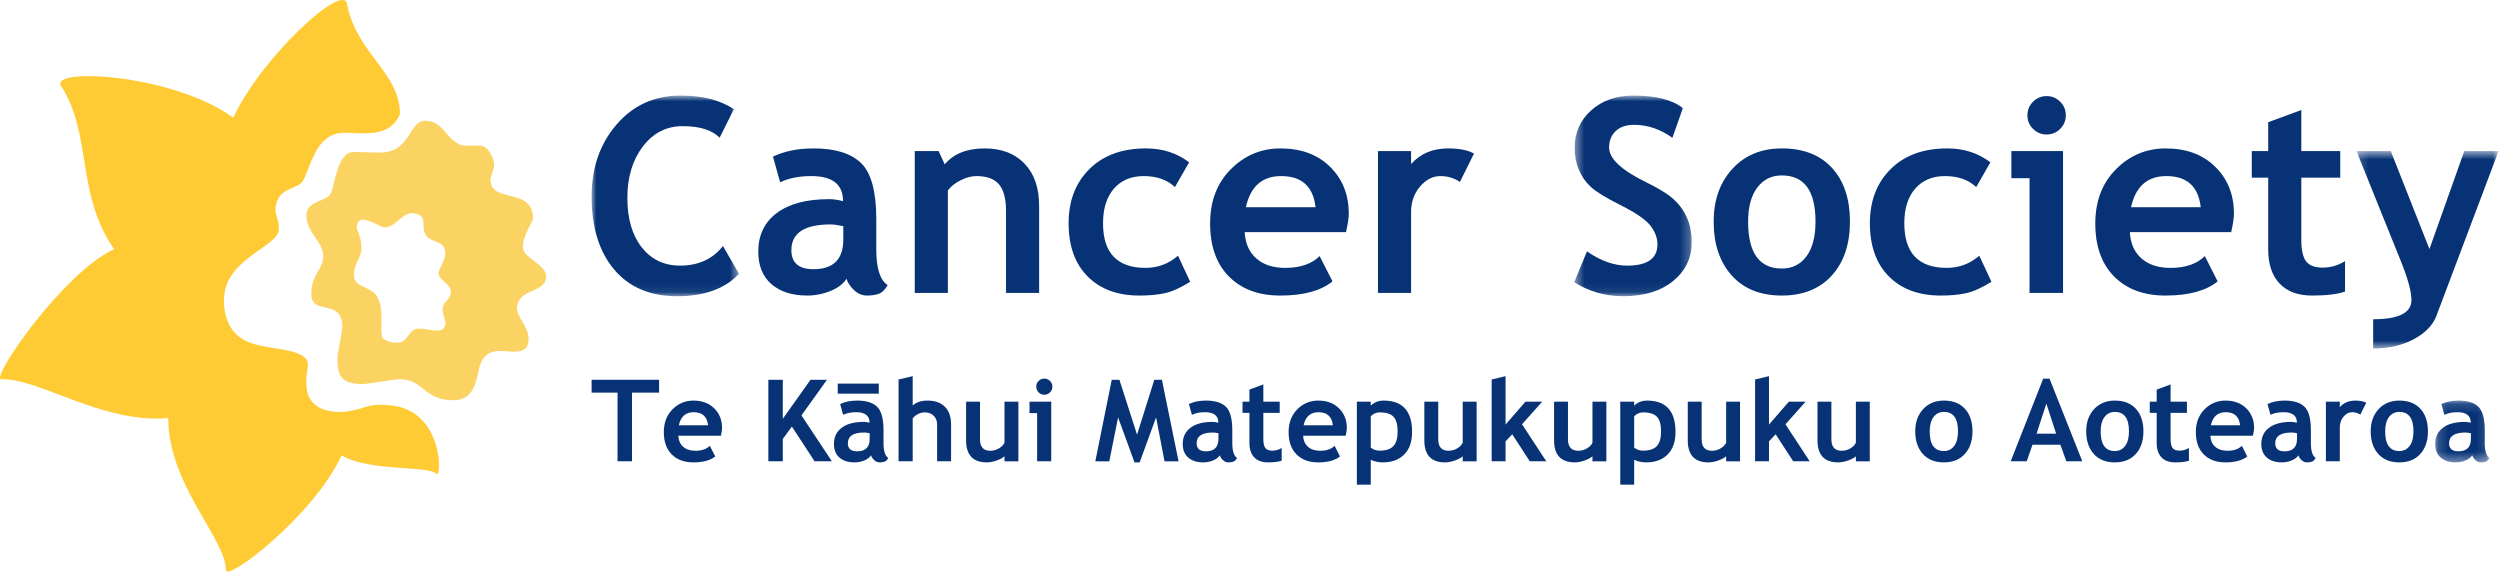 <?xml version="1.0" encoding="UTF-8"?> <svg xmlns="http://www.w3.org/2000/svg" xmlns:xlink="http://www.w3.org/1999/xlink" width="262px" height="60px" viewBox="0 0 262 60" version="1.1"><!-- Generator: sketchtool 60.1 (101010) - https://sketch.com --><defs><polygon id="path-1" points="0 0.901 15.448 0.901 15.448 21.929 0 21.929"></polygon><polygon id="path-3" points="0.445 0.901 12.757 0.901 12.757 21.928 0.445 21.928"></polygon><polygon id="path-5" points="0.186 0.625 15.08 0.625 15.08 21.32 0.186 21.32"></polygon><polygon id="path-7" points="0.171 0.146 5.867 0.146 5.867 6.623 0.171 6.623"></polygon></defs><g id="🖥️-Desktop-large" stroke="none" stroke-width="1" fill="none" fill-rule="evenodd"><g id="🖥️-323----Updated-nav-and-home" transform="translate(-156, -45)"><g id="Desktop-/-top-nav"><g id="Logo-/-Cancer-Society-/-thrid-logo" transform="translate(156, 45)"><g id="Logo-/-Favicon"><g id="Daffodil"><path d="M24.449,12.331 C18.144,7.757 5.212,7.042 6.391,9.003 C9.662,13.963 7.949,20.415 11.967,26.118 C6.685,28.453 -1.275,39.994 0.173,39.757 C4.079,39.6 10.698,44.418 17.63,43.818 C17.642,50.859 23.667,56.427 23.676,59.758 C23.823,60.959 32.87,54.044 35.804,47.722 C38.872,49.495 44.973,48.73 45.782,49.702 C46.317,49.755 46.34,42.964 40.887,42.473 C40.495,42.439 39.343,42.303 38.168,42.689 C37.398,42.947 35.537,43.557 33.678,42.827 C33.039,42.524 32.58,42.064 32.318,41.458 C31.845,40.069 32.255,38.725 32.277,38.276 C32.314,36.212 27.355,36.864 25.378,35.509 C23.256,34.224 23.193,31.132 23.816,29.675 C25.037,26.817 28.878,25.691 29.189,24.232 C29.396,22.774 28.456,22.462 29.085,21.004 C29.5,19.753 31.289,19.69 31.703,19.028 C32.573,17.577 33.043,13.918 36.067,13.918 C38.189,13.918 40.789,14.478 41.912,11.986 C41.964,7.638 37.297,5.554 36.368,0.396 C35.96,-1.865 27.383,6.009 24.449,12.331" id="Fill-1" fill="#FFCB34"></path><path d="M43.915,22.517 C44.738,22.946 44.094,23.714 44.64,24.655 C45.035,25.338 46.205,25.217 46.545,25.97 C47.002,26.981 45.954,28.148 45.954,28.599 C45.954,29.342 47.253,29.789 47.253,30.531 C47.253,31.431 46.505,31.518 46.405,32.279 C46.289,33.164 47.046,33.75 46.445,34.479 C45.892,34.87 44.881,34.44 43.864,34.44 C42.808,34.44 42.767,35.905 41.711,35.905 C41.203,35.905 40.959,35.952 40.228,35.534 C39.574,35.153 40.462,32.406 39.446,30.96 C38.742,29.982 37.1,30.099 37.1,28.887 C37.1,26.854 38.659,27.026 37.39,23.927 C37.343,21.978 39.704,23.78 40.238,23.822 C41.616,23.931 42.316,21.683 43.915,22.517 M39.814,15.991 C39.49,15.991 37.366,15.928 37.043,15.928 C35.264,15.928 35.103,19.639 34.602,20.367 C34.1,21.111 32.106,21.103 32.106,22.559 C32.106,24.37 33.876,25.334 33.876,26.838 C33.876,28.278 32.624,28.681 32.624,30.8 C32.624,33.177 35.878,31.163 35.878,34.3 C35.878,34.624 35.361,37.147 35.361,37.47 C35.361,39.233 35.571,40.252 38.078,40.252 C38.401,40.252 41.506,39.734 41.83,39.734 C44.45,39.734 44.327,41.943 47.529,41.943 C50.01,41.943 49.937,39.235 50.335,38.196 C51.372,35.494 54.193,37.774 55.237,36.316 C55.962,34.539 53.985,33.302 54.193,32.155 C54.4,30.281 56.902,30.696 57.213,29.237 C57.517,27.814 55.029,27.149 54.822,26.105 C54.604,25.008 55.858,23.201 55.858,22.877 C55.858,19.578 51.404,21.362 51.404,18.839 C51.404,18.516 51.792,17.675 51.792,17.351 C51.792,16.801 51.358,15.542 50.581,15.316 C50.08,15.17 48.723,15.38 48.254,15.17 C46.572,14.426 46.485,12.771 44.715,12.667 C42.797,12.462 43.161,15.991 39.814,15.991" id="Fill-3" fill="#FBD363"></path></g></g><g id="CS-text" transform="translate(62, 9)"><g id="Group-30" transform="translate(0, -0)"><g id="Group-3" transform="translate(0, 0.115)"><mask id="mask-2" fill="white"><use xlink:href="#path-1"></use></mask><g id="Clip-2"></g><path d="M14.907,2.33 L13.422,5.314 C12.617,4.509 11.321,4.106 9.536,4.106 C7.842,4.106 6.454,4.816 5.371,6.237 C4.289,7.658 3.748,9.456 3.748,11.629 C3.748,13.804 4.249,15.53 5.253,16.807 C6.257,18.084 7.597,18.722 9.272,18.722 C11.187,18.722 12.686,18.037 13.769,16.668 L15.448,19.583 C13.977,21.146 11.821,21.929 8.98,21.929 C6.139,21.929 3.932,20.994 2.36,19.125 C0.786,17.256 -0,14.705 -0,11.477 C-0,8.47 0.873,5.954 2.617,3.933 C4.36,1.912 6.594,0.9 9.313,0.9 C11.645,0.9 13.509,1.378 14.907,2.33" id="Fill-1" fill="#073376" mask="url(#mask-2)"></path></g><path d="M26.378,14.701 C25.786,14.581 25.342,14.52 25.046,14.52 C22.307,14.52 20.937,15.418 20.937,17.214 C20.937,18.546 21.71,19.212 23.255,19.212 C25.337,19.212 26.378,18.171 26.378,16.089 L26.378,14.701 Z M26.711,20.212 C26.397,20.729 25.849,21.153 25.067,21.482 C24.284,21.81 23.468,21.974 22.617,21.974 C21.017,21.974 19.758,21.574 18.841,20.773 C17.925,19.973 17.467,18.837 17.467,17.366 C17.467,15.645 18.113,14.299 19.404,13.326 C20.695,12.355 22.529,11.87 24.907,11.87 C25.314,11.87 25.795,11.939 26.351,12.078 C26.351,10.328 25.245,9.454 23.033,9.454 C21.728,9.454 20.637,9.672 19.758,10.107 L19.008,7.414 C20.201,6.84 21.622,6.554 23.268,6.554 C25.536,6.554 27.197,7.069 28.252,8.101 C29.307,9.134 29.834,11.087 29.834,13.965 L29.834,17.144 C29.834,19.123 30.233,20.369 31.028,20.878 C30.742,21.377 30.422,21.685 30.07,21.801 C29.719,21.916 29.317,21.974 28.862,21.974 C28.363,21.974 27.915,21.788 27.516,21.419 C27.118,21.049 26.85,20.646 26.711,20.212 L26.711,20.212 Z" id="Fill-4" fill="#073376"></path><path d="M43.431,21.697 L43.431,13.105 C43.431,11.837 43.187,10.912 42.701,10.329 C42.216,9.746 41.422,9.454 40.321,9.454 C39.812,9.454 39.268,9.598 38.69,9.884 C38.112,10.171 37.66,10.528 37.337,10.953 L37.337,21.697 L33.867,21.697 L33.867,6.831 L36.366,6.831 L37.004,8.219 C37.949,7.109 39.34,6.553 41.182,6.553 C42.949,6.553 44.343,7.082 45.366,8.142 C46.389,9.202 46.901,10.68 46.901,12.578 L46.901,21.697 L43.431,21.697 Z" id="Fill-6" fill="#073376"></path><path d="M62.62,8.011 L61.135,10.607 C60.321,9.838 59.228,9.454 57.86,9.454 C56.546,9.454 55.506,9.892 54.743,10.766 C53.979,11.64 53.598,12.85 53.598,14.396 C53.598,17.513 55.083,19.073 58.054,19.073 C59.34,19.073 60.474,18.648 61.455,17.797 L62.731,20.531 C61.723,21.16 60.84,21.558 60.087,21.724 C59.333,21.891 58.442,21.974 57.415,21.974 C55.119,21.974 53.308,21.306 51.981,19.968 C50.652,18.631 49.99,16.774 49.99,14.396 C49.99,12.054 50.715,10.162 52.168,8.718 C53.621,7.275 55.602,6.553 58.109,6.553 C59.839,6.553 61.343,7.039 62.62,8.011" id="Fill-8" fill="#073376"></path><path d="M68.568,12.716 L75.868,12.716 C75.626,10.542 74.425,9.454 72.26,9.454 C70.279,9.454 69.048,10.542 68.568,12.716 M79.061,15.325 L68.443,15.325 C68.506,16.51 68.915,17.431 69.664,18.088 C70.413,18.745 71.421,19.074 72.69,19.074 C74.272,19.074 75.474,18.661 76.299,17.838 L77.645,20.489 C76.423,21.48 74.599,21.974 72.177,21.974 C69.908,21.974 68.116,21.31 66.797,19.982 C65.478,18.655 64.82,16.801 64.82,14.424 C64.82,12.083 65.543,10.185 66.991,8.732 C68.44,7.281 70.178,6.554 72.204,6.554 C74.359,6.554 76.09,7.196 77.395,8.483 C78.7,9.769 79.352,11.406 79.352,13.396 C79.352,13.822 79.255,14.465 79.061,15.325" id="Fill-10" fill="#073376"></path><path d="M91.004,10.065 C90.384,9.658 89.704,9.454 88.963,9.454 C88.158,9.454 87.444,9.82 86.82,10.551 C86.196,11.281 85.882,12.175 85.882,13.23 L85.882,21.697 L82.412,21.697 L82.412,6.831 L85.882,6.831 L85.882,8.191 C86.854,7.1 88.145,6.553 89.755,6.553 C90.94,6.553 91.846,6.734 92.475,7.095 L91.004,10.065 Z" id="Fill-12" fill="#073376"></path><g id="Group-16" transform="translate(102.538, 0.115)"><mask id="mask-4" fill="white"><use xlink:href="#path-3"></use></mask><g id="Clip-15"></g><path d="M0.445,20.457 L1.777,17.223 C3.203,18.223 4.605,18.722 5.983,18.722 C8.102,18.722 9.162,17.982 9.162,16.502 C9.162,15.808 8.912,15.147 8.413,14.516 C7.912,13.887 6.883,13.182 5.324,12.399 C3.765,11.618 2.714,10.975 2.173,10.47 C1.632,9.966 1.216,9.367 0.924,8.674 C0.633,7.979 0.487,7.211 0.487,6.369 C0.487,4.795 1.062,3.491 2.215,2.455 C3.367,1.419 4.845,0.9 6.649,0.9 C9.001,0.9 10.725,1.339 11.827,2.219 L10.73,5.328 C9.462,4.421 8.125,3.968 6.719,3.968 C5.886,3.968 5.241,4.188 4.782,4.627 C4.324,5.066 4.096,5.638 4.096,6.342 C4.096,7.507 5.386,8.719 7.968,9.978 C9.328,10.644 10.309,11.256 10.911,11.817 C11.512,12.377 11.971,13.03 12.285,13.774 C12.599,14.518 12.757,15.35 12.757,16.265 C12.757,17.912 12.106,19.268 10.807,20.332 C9.506,21.396 7.765,21.928 5.581,21.928 C3.684,21.928 1.972,21.438 0.445,20.457" id="Fill-14" fill="#073376" mask="url(#mask-4)"></path></g><path d="M121.201,14.229 C121.201,17.505 122.381,19.143 124.74,19.143 C125.823,19.143 126.681,18.717 127.315,17.866 C127.948,17.014 128.266,15.803 128.266,14.229 C128.266,11 127.09,9.385 124.74,9.385 C123.658,9.385 122.797,9.81 122.158,10.662 C121.52,11.513 121.201,12.702 121.201,14.229 M117.592,14.229 C117.592,11.962 118.246,10.115 119.556,8.691 C120.866,7.267 122.593,6.553 124.74,6.553 C126.998,6.553 128.751,7.238 130.001,8.608 C131.25,9.977 131.875,11.85 131.875,14.229 C131.875,16.598 131.238,18.481 129.966,19.878 C128.694,21.275 126.951,21.974 124.74,21.974 C122.482,21.974 120.727,21.269 119.473,19.857 C118.218,18.446 117.592,16.57 117.592,14.229" id="Fill-17" fill="#073376"></path><path d="M146.593,8.011 L145.108,10.607 C144.294,9.838 143.203,9.454 141.833,9.454 C140.519,9.454 139.481,9.892 138.717,10.766 C137.954,11.64 137.571,12.85 137.571,14.396 C137.571,17.513 139.056,19.073 142.027,19.073 C143.314,19.073 144.447,18.648 145.428,17.797 L146.704,20.531 C145.696,21.16 144.815,21.558 144.061,21.724 C143.306,21.891 142.416,21.974 141.388,21.974 C139.094,21.974 137.282,21.306 135.955,19.968 C134.627,18.631 133.963,16.774 133.963,14.396 C133.963,12.054 134.689,10.162 136.142,8.718 C137.595,7.275 139.575,6.553 142.083,6.553 C143.814,6.553 145.316,7.039 146.593,8.011" id="Fill-19" fill="#073376"></path><path d="M152.485,1.071 C153.041,1.071 153.515,1.267 153.908,1.661 C154.301,2.055 154.498,2.529 154.498,3.083 C154.498,3.638 154.301,4.112 153.908,4.506 C153.515,4.899 153.041,5.096 152.485,5.096 C151.93,5.096 151.455,4.899 151.063,4.506 C150.669,4.112 150.473,3.638 150.473,3.083 C150.473,2.529 150.669,2.055 151.063,1.661 C151.455,1.267 151.93,1.071 152.485,1.071 L152.485,1.071 Z M150.695,21.696 L150.695,9.677 L148.793,9.677 L148.793,6.831 L154.206,6.831 L154.206,21.696 L150.695,21.696 Z" id="Fill-21" fill="#073376"></path><path d="M161.334,12.716 L168.635,12.716 C168.395,10.542 167.192,9.454 165.026,9.454 C163.047,9.454 161.816,10.542 161.334,12.716 M171.828,15.325 L161.209,15.325 C161.274,16.51 161.681,17.431 162.431,18.088 C163.18,18.745 164.19,19.074 165.457,19.074 C167.039,19.074 168.243,18.661 169.065,17.838 L170.411,20.489 C169.19,21.48 167.368,21.974 164.943,21.974 C162.676,21.974 160.884,21.31 159.566,19.982 C158.247,18.655 157.587,16.801 157.587,14.424 C157.587,12.083 158.31,10.185 159.759,8.732 C161.207,7.281 162.944,6.554 164.971,6.554 C167.127,6.554 168.857,7.196 170.162,8.483 C171.466,9.769 172.119,11.406 172.119,13.396 C172.119,13.822 172.021,14.465 171.828,15.325" id="Fill-23" fill="#073376"></path><path d="M175.708,9.621 L173.987,9.621 L173.987,6.831 L175.708,6.831 L175.708,3.805 L179.178,2.529 L179.178,6.831 L183.258,6.831 L183.258,9.621 L179.178,9.621 L179.178,16.131 C179.178,17.195 179.344,17.947 179.677,18.386 C180.01,18.825 180.593,19.045 181.427,19.045 C182.259,19.045 183.037,18.819 183.759,18.365 L183.759,21.558 C182.954,21.835 181.805,21.974 180.316,21.974 C178.835,21.974 177.697,21.556 176.902,20.718 C176.105,19.88 175.708,18.69 175.708,17.144 L175.708,9.621 Z" id="Fill-25" fill="#073376"></path><g id="Group-29" transform="translate(184.772, 6.206)"><mask id="mask-6" fill="white"><use xlink:href="#path-5"></use></mask><g id="Clip-28"></g><path d="M8.57,17.878 C8.2,18.868 7.406,19.689 6.19,20.342 C4.973,20.993 3.556,21.32 1.935,21.32 L1.935,18.252 C4.611,18.252 5.947,17.581 5.947,16.24 C5.947,15.352 5.577,13.991 4.836,12.159 L0.186,0.625 L3.781,0.625 L7.834,10.896 L11.485,0.625 L15.08,0.625 L8.57,17.878 Z" id="Fill-27" fill="#073376" mask="url(#mask-6)"></path></g></g><g id="Group-58" transform="translate(0, 29.426)"><polygon id="Fill-1" fill="#073376" points="0 1.374 0 2.721 2.717 2.721 2.717 9.915 4.233 9.915 4.233 2.721 7.072 2.721 7.072 1.374"></polygon><g id="Group-57" transform="translate(6.965, 0.424)"><path d="M2.177,5.719 L5.243,5.719 C5.142,4.806 4.637,4.349 3.728,4.349 C2.896,4.349 2.379,4.806 2.177,5.719 M6.585,6.816 L2.124,6.816 C2.152,7.313 2.322,7.7 2.637,7.976 C2.952,8.252 3.376,8.39 3.908,8.39 C4.573,8.39 5.078,8.217 5.424,7.871 L5.99,8.984 C5.476,9.4 4.711,9.608 3.692,9.608 C2.74,9.608 1.987,9.329 1.432,8.771 C0.878,8.214 0.602,7.436 0.602,6.437 C0.602,5.453 0.906,4.657 1.514,4.046 C2.122,3.436 2.853,3.13 3.704,3.13 C4.609,3.13 5.337,3.401 5.885,3.941 C6.432,4.482 6.707,5.169 6.707,6.005 C6.707,6.184 6.666,6.454 6.585,6.816" id="Fill-2" fill="#073376"></path><polygon id="Fill-4" fill="#073376" points="16.402 9.492 14.023 5.854 13.073 7.153 13.073 9.492 11.558 9.492 11.558 0.95 13.073 0.95 13.073 5.037 15.977 0.95 17.703 0.95 15.026 4.682 18.215 9.492"></polygon><path d="M22.176,6.553 C21.927,6.503 21.741,6.478 21.617,6.478 C20.466,6.478 19.891,6.855 19.891,7.609 C19.891,8.168 20.215,8.448 20.865,8.448 C21.739,8.448 22.176,8.011 22.176,7.136 L22.176,6.553 Z M18.83,2.408 L23.132,2.408 L23.132,1.352 L18.83,1.352 L18.83,2.408 Z M22.317,8.868 C22.184,9.085 21.953,9.264 21.625,9.401 C21.297,9.539 20.953,9.608 20.596,9.608 C19.923,9.608 19.395,9.44 19.01,9.103 C18.626,8.768 18.433,8.29 18.433,7.673 C18.433,6.949 18.705,6.384 19.247,5.976 C19.789,5.568 20.559,5.364 21.558,5.364 C21.729,5.364 21.931,5.393 22.164,5.452 C22.164,4.716 21.7,4.349 20.771,4.349 C20.223,4.349 19.764,4.441 19.395,4.624 L19.081,3.492 C19.582,3.252 20.178,3.131 20.871,3.131 C21.823,3.131 22.52,3.347 22.963,3.781 C23.406,4.215 23.628,5.036 23.628,6.244 L23.628,7.579 C23.628,8.411 23.795,8.934 24.129,9.147 C24.009,9.357 23.875,9.486 23.727,9.535 C23.579,9.584 23.41,9.608 23.22,9.608 C23.01,9.608 22.821,9.53 22.654,9.375 C22.487,9.22 22.374,9.051 22.317,8.868 L22.317,8.868 Z" id="Fill-6" fill="#073376"></path><path d="M29.244,9.492 L29.244,5.644 C29.244,5.259 29.124,4.95 28.883,4.717 C28.642,4.484 28.327,4.367 27.939,4.367 C27.697,4.367 27.454,4.432 27.21,4.562 C26.965,4.693 26.79,4.841 26.685,5.008 L26.685,9.492 L25.204,9.492 L25.204,0.921 L26.685,0.571 L26.685,3.644 C27.062,3.302 27.581,3.13 28.241,3.13 C29.022,3.13 29.629,3.347 30.06,3.781 C30.492,4.214 30.708,4.835 30.708,5.644 L30.708,9.492 L29.244,9.492 Z" id="Fill-8" fill="#073376"></path><path d="M36.305,9.497 L36.305,8.973 C36.099,9.147 35.815,9.297 35.454,9.422 C35.092,9.546 34.76,9.608 34.457,9.608 C33.007,9.608 32.282,8.839 32.282,7.299 L32.282,3.248 L33.74,3.248 L33.74,7.189 C33.74,7.989 34.099,8.39 34.818,8.39 C35.149,8.39 35.455,8.304 35.74,8.133 C36.023,7.962 36.211,7.764 36.305,7.538 L36.305,3.248 L37.762,3.248 L37.762,9.497 L36.305,9.497 Z" id="Fill-10" fill="#073376"></path><path d="M40.479,0.828 C40.712,0.828 40.911,0.91 41.076,1.076 C41.241,1.241 41.325,1.44 41.325,1.674 C41.325,1.906 41.241,2.105 41.076,2.271 C40.911,2.436 40.712,2.518 40.479,2.518 C40.246,2.518 40.045,2.436 39.88,2.271 C39.715,2.105 39.633,1.906 39.633,1.674 C39.633,1.44 39.715,1.241 39.88,1.076 C40.045,0.91 40.246,0.828 40.479,0.828 L40.479,0.828 Z M39.727,9.492 L39.727,4.443 L38.928,4.443 L38.928,3.248 L41.203,3.248 L41.203,9.492 L39.727,9.492 Z" id="Fill-12" fill="#073376"></path><polygon id="Fill-14" fill="#073376" points="54.548 9.497 53.078 9.497 52.192 4.891 50.472 9.608 49.93 9.608 48.21 4.891 47.289 9.497 45.825 9.497 47.546 0.95 48.35 0.95 50.198 6.704 52.005 0.95 52.804 0.95"></polygon><path d="M58.728,6.553 C58.479,6.502 58.293,6.478 58.169,6.478 C57.017,6.478 56.442,6.855 56.442,7.609 C56.442,8.168 56.767,8.448 57.416,8.448 C58.291,8.448 58.728,8.011 58.728,7.136 L58.728,6.553 Z M58.868,8.868 C58.736,9.085 58.504,9.264 58.176,9.401 C57.847,9.539 57.505,9.608 57.148,9.608 C56.475,9.608 55.947,9.44 55.562,9.103 C55.178,8.768 54.985,8.29 54.985,7.673 C54.985,6.949 55.255,6.384 55.798,5.976 C56.34,5.568 57.111,5.364 58.11,5.364 C58.281,5.364 58.483,5.393 58.716,5.452 C58.716,4.716 58.251,4.349 57.323,4.349 C56.775,4.349 56.316,4.441 55.947,4.624 L55.632,3.492 C56.134,3.252 56.73,3.131 57.422,3.131 C58.375,3.131 59.072,3.347 59.515,3.781 C59.958,4.214 60.18,5.036 60.18,6.244 L60.18,7.579 C60.18,8.411 60.347,8.934 60.681,9.147 C60.561,9.357 60.426,9.486 60.279,9.535 C60.131,9.584 59.962,9.608 59.772,9.608 C59.562,9.608 59.373,9.53 59.205,9.375 C59.038,9.22 58.926,9.051 58.868,8.868 L58.868,8.868 Z" id="Fill-16" fill="#073376"></path><path d="M61.975,4.419 L61.252,4.419 L61.252,3.247 L61.975,3.247 L61.975,1.977 L63.433,1.44 L63.433,3.247 L65.147,3.247 L65.147,4.419 L63.433,4.419 L63.433,7.154 C63.433,7.6 63.503,7.917 63.643,8.101 C63.782,8.286 64.028,8.379 64.377,8.379 C64.728,8.379 65.054,8.283 65.356,8.092 L65.356,9.433 C65.019,9.55 64.537,9.608 63.911,9.608 C63.289,9.608 62.811,9.432 62.477,9.081 C62.142,8.729 61.975,8.228 61.975,7.58 L61.975,4.419 Z" id="Fill-18" fill="#073376"></path><path d="M67.654,5.719 L70.721,5.719 C70.619,4.806 70.115,4.349 69.205,4.349 C68.373,4.349 67.856,4.806 67.654,5.719 M72.062,6.816 L67.601,6.816 C67.629,7.313 67.799,7.7 68.115,7.976 C68.429,8.252 68.853,8.39 69.385,8.39 C70.05,8.39 70.555,8.217 70.902,7.871 L71.467,8.984 C70.953,9.4 70.188,9.608 69.169,9.608 C68.217,9.608 67.464,9.329 66.91,8.771 C66.355,8.214 66.08,7.436 66.08,6.437 C66.08,5.453 66.383,4.657 66.991,4.046 C67.599,3.436 68.331,3.13 69.181,3.13 C70.087,3.13 70.814,3.401 71.362,3.941 C71.91,4.482 72.184,5.169 72.184,6.005 C72.184,6.184 72.143,6.454 72.062,6.816" id="Fill-20" fill="#073376"></path><path d="M74.691,4.775 L74.691,8.058 C74.956,8.271 75.264,8.378 75.618,8.378 C76.29,8.378 76.773,8.218 77.066,7.897 C77.36,7.576 77.507,7.07 77.507,6.378 C77.507,5.64 77.362,5.12 77.07,4.819 C76.779,4.517 76.296,4.367 75.623,4.367 C75.274,4.367 74.963,4.503 74.691,4.775 M74.691,9.334 L74.691,11.94 L73.233,11.94 L73.233,3.248 L74.691,3.248 L74.691,3.667 C75.056,3.309 75.505,3.131 76.038,3.131 C78.028,3.131 79.023,4.227 79.023,6.419 C79.023,7.442 78.747,8.229 78.197,8.78 C77.647,9.332 76.897,9.608 75.945,9.608 C75.486,9.608 75.068,9.517 74.691,9.334" id="Fill-22" fill="#073376"></path><path d="M84.328,9.497 L84.328,8.973 C84.122,9.147 83.839,9.297 83.478,9.422 C83.115,9.546 82.783,9.608 82.481,9.608 C81.031,9.608 80.305,8.839 80.305,7.299 L80.305,3.248 L81.763,3.248 L81.763,7.189 C81.763,7.989 82.122,8.39 82.842,8.39 C83.172,8.39 83.479,8.304 83.763,8.133 C84.047,7.962 84.235,7.764 84.328,7.538 L84.328,3.248 L85.786,3.248 L85.786,9.497 L84.328,9.497 Z" id="Fill-24" fill="#073376"></path><polygon id="Fill-26" fill="#073376" points="91.354 9.492 89.517 6.664 88.817 7.404 88.817 9.492 87.36 9.492 87.36 0.921 88.817 0.571 88.817 5.644 90.899 3.248 92.654 3.248 90.544 5.615 93.085 9.492"></polygon><path d="M97.924,9.497 L97.924,8.973 C97.719,9.147 97.435,9.297 97.074,9.422 C96.712,9.546 96.379,9.608 96.077,9.608 C94.627,9.608 93.902,8.839 93.902,7.299 L93.902,3.248 L95.359,3.248 L95.359,7.189 C95.359,7.989 95.719,8.39 96.438,8.39 C96.768,8.39 97.075,8.304 97.359,8.133 C97.643,7.962 97.831,7.764 97.924,7.538 L97.924,3.248 L99.382,3.248 L99.382,9.497 L97.924,9.497 Z" id="Fill-28" fill="#073376"></path><path d="M102.297,4.775 L102.297,8.058 C102.562,8.271 102.87,8.378 103.224,8.378 C103.896,8.378 104.379,8.218 104.672,7.897 C104.966,7.576 105.113,7.07 105.113,6.378 C105.113,5.64 104.968,5.12 104.676,4.819 C104.385,4.517 103.902,4.367 103.229,4.367 C102.88,4.367 102.569,4.503 102.297,4.775 M102.297,9.334 L102.297,11.94 L100.839,11.94 L100.839,3.248 L102.297,3.248 L102.297,3.667 C102.662,3.309 103.111,3.131 103.644,3.131 C105.634,3.131 106.629,4.227 106.629,6.419 C106.629,7.442 106.353,8.229 105.803,8.78 C105.253,9.332 104.503,9.608 103.551,9.608 C103.092,9.608 102.674,9.517 102.297,9.334" id="Fill-30" fill="#073376"></path><path d="M111.934,9.497 L111.934,8.973 C111.728,9.147 111.445,9.297 111.084,9.422 C110.721,9.546 110.389,9.608 110.087,9.608 C108.637,9.608 107.912,8.839 107.912,7.299 L107.912,3.248 L109.369,3.248 L109.369,7.189 C109.369,7.989 109.728,8.39 110.448,8.39 C110.778,8.39 111.085,8.304 111.369,8.133 C111.653,7.962 111.841,7.764 111.934,7.538 L111.934,3.248 L113.392,3.248 L113.392,9.497 L111.934,9.497 Z" id="Fill-32" fill="#073376"></path><polygon id="Fill-34" fill="#073376" points="118.96 9.492 117.123 6.664 116.424 7.404 116.424 9.492 114.966 9.492 114.966 0.921 116.424 0.571 116.424 5.644 118.505 3.248 120.26 3.248 118.15 5.615 120.691 9.492"></polygon><path d="M125.531,9.497 L125.531,8.973 C125.325,9.147 125.041,9.297 124.68,9.422 C124.318,9.546 123.985,9.608 123.683,9.608 C122.233,9.608 121.508,8.839 121.508,7.299 L121.508,3.248 L122.965,3.248 L122.965,7.189 C122.965,7.989 123.325,8.39 124.044,8.39 C124.374,8.39 124.681,8.304 124.965,8.133 C125.249,7.962 125.437,7.764 125.531,7.538 L125.531,3.248 L126.988,3.248 L126.988,9.497 L125.531,9.497 Z" id="Fill-36" fill="#073376"></path><path d="M133.267,6.355 C133.267,7.731 133.763,8.419 134.754,8.419 C135.209,8.419 135.569,8.24 135.834,7.882 C136.101,7.525 136.234,7.016 136.234,6.355 C136.234,4.999 135.741,4.32 134.754,4.32 C134.299,4.32 133.938,4.499 133.669,4.856 C133.402,5.215 133.267,5.713 133.267,6.355 M131.752,6.355 C131.752,5.403 132.025,4.628 132.576,4.029 C133.125,3.431 133.852,3.131 134.754,3.131 C135.702,3.131 136.439,3.419 136.964,3.994 C137.488,4.569 137.751,5.356 137.751,6.355 C137.751,7.35 137.482,8.141 136.948,8.728 C136.414,9.315 135.683,9.609 134.754,9.609 C133.806,9.609 133.067,9.312 132.541,8.719 C132.014,8.126 131.752,7.338 131.752,6.355" id="Fill-38" fill="#073376"></path><path d="M145.493,3.446 L144.467,6.6 L146.519,6.6 L145.493,3.446 Z M147.587,9.491 L146.963,7.76 L144.036,7.76 L143.44,9.491 L141.756,9.491 L145.161,0.834 L145.826,0.834 L149.259,9.491 L147.587,9.491 Z" id="Fill-40" fill="#073376"></path><path d="M151.184,6.355 C151.184,7.731 151.679,8.419 152.67,8.419 C153.125,8.419 153.485,8.24 153.751,7.882 C154.017,7.525 154.151,7.016 154.151,6.355 C154.151,4.999 153.657,4.32 152.67,4.32 C152.215,4.32 151.854,4.499 151.586,4.856 C151.318,5.215 151.184,5.713 151.184,6.355 M149.668,6.355 C149.668,5.403 149.942,4.628 150.492,4.029 C151.041,3.431 151.769,3.131 152.67,3.131 C153.618,3.131 154.356,3.419 154.88,3.994 C155.404,4.569 155.667,5.356 155.667,6.355 C155.667,7.35 155.399,8.141 154.864,8.728 C154.33,9.315 153.6,9.609 152.67,9.609 C151.722,9.609 150.984,9.312 150.457,8.719 C149.93,8.126 149.668,7.338 149.668,6.355" id="Fill-42" fill="#073376"></path><path d="M157.055,4.419 L156.331,4.419 L156.331,3.247 L157.055,3.247 L157.055,1.977 L158.512,1.44 L158.512,3.247 L160.227,3.247 L160.227,4.419 L158.512,4.419 L158.512,7.154 C158.512,7.6 158.582,7.917 158.722,8.101 C158.861,8.286 159.107,8.379 159.457,8.379 C159.807,8.379 160.133,8.283 160.436,8.092 L160.436,9.433 C160.098,9.55 159.616,9.608 158.99,9.608 C158.368,9.608 157.89,9.432 157.556,9.081 C157.222,8.729 157.055,8.228 157.055,7.58 L157.055,4.419 Z" id="Fill-44" fill="#073376"></path><path d="M162.733,5.719 L165.8,5.719 C165.698,4.806 165.194,4.349 164.284,4.349 C163.453,4.349 162.935,4.806 162.733,5.719 M167.141,6.816 L162.68,6.816 C162.708,7.313 162.879,7.7 163.194,7.976 C163.508,8.252 163.932,8.39 164.465,8.39 C165.129,8.39 165.635,8.217 165.981,7.871 L166.546,8.984 C166.033,9.4 165.268,9.608 164.249,9.608 C163.296,9.608 162.543,9.329 161.989,8.771 C161.435,8.214 161.159,7.436 161.159,6.437 C161.159,5.453 161.463,4.657 162.071,4.046 C162.679,3.436 163.41,3.13 164.261,3.13 C165.166,3.13 165.893,3.401 166.442,3.941 C166.989,4.482 167.264,5.169 167.264,6.005 C167.264,6.184 167.223,6.454 167.141,6.816" id="Fill-46" fill="#073376"></path><path d="M171.764,6.553 C171.515,6.502 171.329,6.478 171.205,6.478 C170.054,6.478 169.479,6.855 169.479,7.609 C169.479,8.168 169.803,8.448 170.453,8.448 C171.327,8.448 171.764,8.011 171.764,7.136 L171.764,6.553 Z M171.904,8.868 C171.772,9.085 171.54,9.264 171.212,9.401 C170.884,9.539 170.541,9.608 170.184,9.608 C169.511,9.608 168.983,9.44 168.598,9.103 C168.214,8.768 168.021,8.29 168.021,7.673 C168.021,6.949 168.292,6.384 168.834,5.976 C169.376,5.568 170.147,5.364 171.146,5.364 C171.317,5.364 171.519,5.393 171.752,5.452 C171.752,4.716 171.288,4.349 170.359,4.349 C169.811,4.349 169.352,4.441 168.983,4.624 L168.669,3.492 C169.17,3.252 169.766,3.131 170.459,3.131 C171.411,3.131 172.108,3.347 172.551,3.781 C172.994,4.214 173.216,5.036 173.216,6.244 L173.216,7.579 C173.216,8.411 173.383,8.934 173.717,9.147 C173.597,9.357 173.463,9.486 173.315,9.535 C173.167,9.584 172.998,9.608 172.808,9.608 C172.598,9.608 172.409,9.53 172.242,9.375 C172.075,9.22 171.962,9.051 171.904,8.868 L171.904,8.868 Z" id="Fill-48" fill="#073376"></path><path d="M178.399,4.606 C178.138,4.435 177.853,4.349 177.542,4.349 C177.204,4.349 176.902,4.502 176.64,4.81 C176.378,5.117 176.248,5.492 176.248,5.935 L176.248,9.491 L174.79,9.491 L174.79,3.248 L176.248,3.248 L176.248,3.819 C176.656,3.36 177.198,3.131 177.875,3.131 C178.372,3.131 178.752,3.207 179.017,3.358 L178.399,4.606 Z" id="Fill-50" fill="#073376"></path><path d="M180.999,6.355 C180.999,7.731 181.495,8.419 182.486,8.419 C182.941,8.419 183.301,8.24 183.566,7.882 C183.833,7.525 183.966,7.016 183.966,6.355 C183.966,4.999 183.473,4.32 182.486,4.32 C182.031,4.32 181.67,4.499 181.401,4.856 C181.134,5.215 180.999,5.713 180.999,6.355 M179.484,6.355 C179.484,5.403 179.758,4.628 180.308,4.029 C180.857,3.431 181.584,3.131 182.486,3.131 C183.434,3.131 184.171,3.419 184.696,3.994 C185.22,4.569 185.483,5.356 185.483,6.355 C185.483,7.35 185.214,8.141 184.68,8.728 C184.146,9.315 183.415,9.609 182.486,9.609 C181.538,9.609 180.799,9.312 180.273,8.719 C179.746,8.126 179.484,7.338 179.484,6.355" id="Fill-52" fill="#073376"></path><g id="Group-56" transform="translate(186.07, 2.985)"><mask id="mask-8" fill="white"><use xlink:href="#path-7"></use></mask><g id="Clip-55"></g><path d="M3.914,3.568 C3.665,3.517 3.479,3.492 3.355,3.492 C2.204,3.492 1.628,3.87 1.628,4.624 C1.628,5.183 1.953,5.463 2.603,5.463 C3.477,5.463 3.914,5.026 3.914,4.151 L3.914,3.568 Z M4.054,5.882 C3.922,6.1 3.69,6.279 3.362,6.416 C3.033,6.554 2.691,6.623 2.334,6.623 C1.661,6.623 1.133,6.455 0.748,6.118 C0.364,5.783 0.171,5.305 0.171,4.687 C0.171,3.964 0.441,3.399 0.984,2.991 C1.526,2.583 2.297,2.379 3.296,2.379 C3.467,2.379 3.669,2.408 3.902,2.467 C3.902,1.731 3.437,1.364 2.509,1.364 C1.961,1.364 1.502,1.456 1.133,1.639 L0.819,0.507 C1.32,0.267 1.916,0.146 2.609,0.146 C3.561,0.146 4.258,0.362 4.701,0.796 C5.144,1.229 5.366,2.051 5.366,3.259 L5.366,4.594 C5.366,5.426 5.533,5.949 5.867,6.162 C5.747,6.372 5.613,6.501 5.465,6.55 C5.317,6.599 5.148,6.623 4.958,6.623 C4.748,6.623 4.559,6.545 4.392,6.39 C4.224,6.235 4.112,6.066 4.054,5.882 L4.054,5.882 Z" id="Fill-54" fill="#073376" mask="url(#mask-8)"></path></g></g></g></g></g></g></g></g></svg> 
